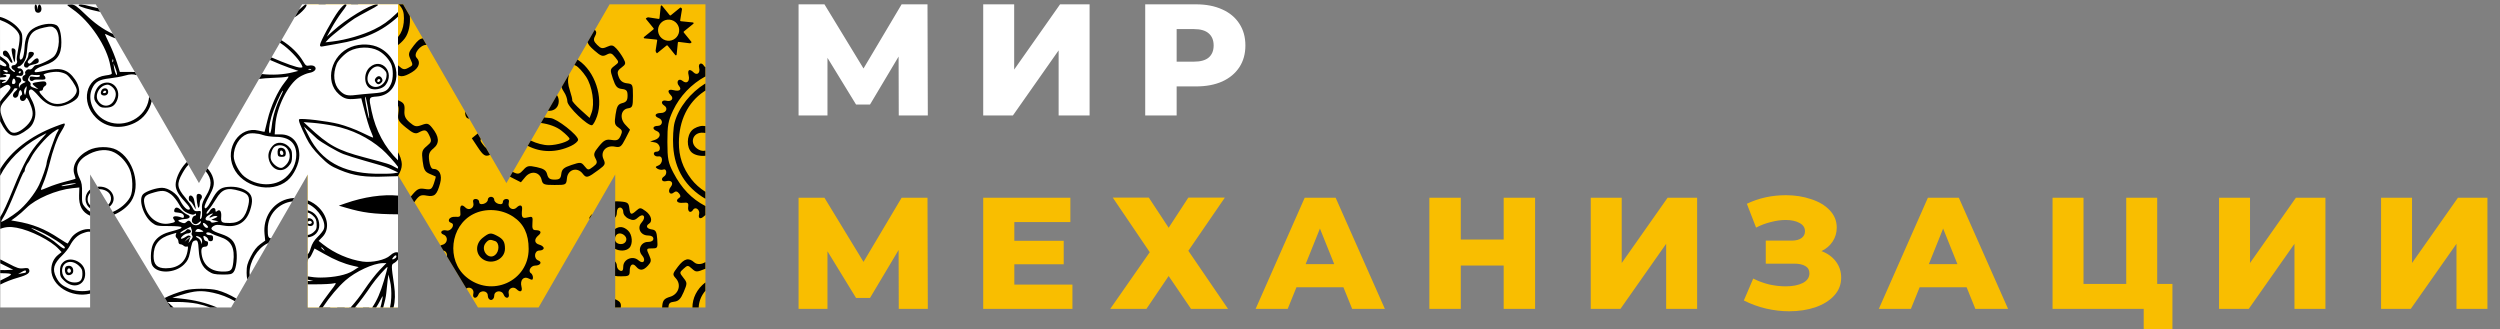 <svg width="1732" height="228" viewBox="0 0 1732 228" fill="none" xmlns="http://www.w3.org/2000/svg">
<rect x="0" y="0" width="1732" height="228" fill="#808080" stroke="none"/>
<g clip-path="url(#clip0_2512_2279)">
<path d="M622.66 80L622.55 39.19L602.75 72.41H593.07L573.27 40.07V80H553.25V3H571.18L598.24 47.44L624.64 3H642.57L642.79 80H622.66ZM681.168 3H702.618V48.21L734.408 3H754.868V80H733.418V34.9L701.738 80H681.168V3ZM828.602 3C835.569 3 841.619 4.173 846.752 6.52C851.886 8.793 855.846 12.093 858.632 16.42C861.419 20.673 862.812 25.697 862.812 31.49C862.812 37.283 861.419 42.307 858.632 46.56C855.846 50.813 851.886 54.113 846.752 56.46C841.619 58.733 835.569 59.87 828.602 59.87H815.182V80H793.402V3H828.602ZM827.282 42.71C831.756 42.71 835.129 41.757 837.402 39.85C839.676 37.87 840.812 35.083 840.812 31.49C840.812 27.897 839.676 25.11 837.402 23.13C835.129 21.15 831.756 20.16 827.282 20.16H815.182V42.71H827.282Z" fill="white"/>
<path d="M622.66 214L622.55 173.19L602.75 206.41H593.07L573.27 174.07V214H553.25V137H571.18L598.24 181.44L624.64 137H642.57L642.79 214H622.66ZM742.988 197.17V214H681.168V137H741.558V153.83H702.728V166.81H736.938V183.09H702.728V197.17H742.988ZM795.892 136.89L809.642 157.79L823.282 136.89H848.582L823.282 173.74L850.782 214H825.152L809.642 191.23L794.242 214H769.162L796.552 174.73L770.922 136.89H795.892ZM930.73 199.04H898.17L892.12 214H869.9L903.89 137H925.34L959.44 214H936.78L930.73 199.04ZM924.35 182.98L914.45 158.34L904.55 182.98H924.35ZM1063.52 137V214H1041.74V183.97H1012.04V214H990.264V137H1012.04V165.93H1041.74V137H1063.52ZM1102.07 137H1123.52V182.21L1155.31 137H1175.77V214H1154.32V168.9L1122.64 214H1102.07V137ZM1261.93 173.96C1266.19 175.573 1269.52 177.993 1271.94 181.22C1274.36 184.447 1275.57 188.15 1275.57 192.33C1275.57 197.097 1273.96 201.24 1270.73 204.76C1267.51 208.28 1263.14 210.993 1257.64 212.9C1252.14 214.733 1246.09 215.65 1239.49 215.65C1234.29 215.65 1228.97 215.027 1223.54 213.78C1218.19 212.533 1213.06 210.663 1208.14 208.17L1214.63 192.99C1218.08 194.75 1221.75 196.107 1225.63 197.06C1229.59 197.94 1233.41 198.38 1237.07 198.38C1241.91 198.38 1245.87 197.61 1248.95 196.07C1252.03 194.457 1253.57 192.22 1253.57 189.36C1253.57 187.087 1252.62 185.4 1250.71 184.3C1248.81 183.2 1246.24 182.65 1243.01 182.65H1223.32V166.7H1241.25C1244.19 166.7 1246.46 166.113 1248.07 164.94C1249.69 163.767 1250.49 162.19 1250.49 160.21C1250.49 157.717 1249.25 155.81 1246.75 154.49C1244.26 153.097 1241.03 152.4 1237.07 152.4C1233.85 152.4 1230.44 152.877 1226.84 153.83C1223.25 154.71 1219.84 155.993 1216.61 157.68L1210.23 141.18C1218.45 137.22 1227.47 135.24 1237.29 135.24C1243.6 135.24 1249.43 136.157 1254.78 137.99C1260.21 139.75 1264.5 142.317 1267.65 145.69C1270.88 149.063 1272.49 153.06 1272.49 157.68C1272.49 161.273 1271.54 164.5 1269.63 167.36C1267.8 170.147 1265.23 172.347 1261.93 173.96ZM1362.48 199.04H1329.92L1323.87 214H1301.65L1335.64 137H1357.09L1391.19 214H1368.53L1362.48 199.04ZM1356.1 182.98L1346.2 158.34L1336.3 182.98H1356.1ZM1505.06 196.73V229.73H1485.15V214H1422.01V137H1443.46V196.73H1473.05V137H1494.5V196.73H1505.06ZM1537.36 137H1558.81V182.21L1590.6 137H1611.06V214H1589.61V168.9L1557.93 214H1537.36V137ZM1649.6 137H1671.05V182.21L1702.84 137H1723.3V214H1701.85V168.9L1670.17 214H1649.6V137Z" fill="#F9BE00"/>
<g clip-path="url(#clip1_2512_2279)">
<path fill-rule="evenodd" clip-rule="evenodd" d="M488.739 3V213H426.229V120.868L373.127 212.998H331.132L275.429 120.868V213H213.196L213 3H279.332L350.829 126.836L422.326 3H488.739Z" fill="#F9BE00"/>
<path fill-rule="evenodd" clip-rule="evenodd" d="M292.872 26.61L295.465 31.102C291.308 30.868 286.072 37.446 288.623 39.996C291.631 43.002 290.354 47.011 285.439 50.007C279.336 53.726 276.293 53.743 273.704 50.07C270.926 46.129 263.753 47.556 261.903 52.419C260.363 56.47 254.686 57.136 248.57 53.981C245.792 52.549 244.952 51.057 245.265 48.112C245.818 42.901 240.419 39.188 234.122 40.447C230.301 41.211 229.129 40.667 226.431 36.878C222.458 31.304 222.407 28.414 226.233 25.735C230.281 22.902 228.846 15.251 223.839 12.97C220.526 11.461 219.51 8.069 220.825 3H225.689C225.345 3.601 225.153 4.435 225.02 5.582C224.653 8.768 225.242 9.659 227.986 10.049C230.861 10.457 231.586 11.734 232.49 17.98C233.432 24.492 233.179 25.721 230.464 27.798C227.857 29.793 227.635 30.683 229.08 33.381C230.955 36.883 233.662 37.496 236.174 34.986C237.32 33.84 239.53 34.584 243.917 37.591C249.064 41.121 249.996 42.524 249.685 46.269C249.364 50.144 249.857 50.798 253.412 51.206C256.604 51.573 257.809 50.881 258.88 48.069C260.858 42.867 271.753 41.418 276.361 45.743C278.984 48.206 280.142 48.451 282.692 47.087C282.755 47.054 282.818 47.02 282.878 46.988C284.44 46.154 285.283 45.704 285.541 45.03C285.843 44.24 285.342 43.144 284.255 40.763C284.22 40.684 284.183 40.604 284.146 40.523C282.712 37.374 283.071 36.123 286.753 31.441C289.386 28.094 290.898 26.783 292.872 26.61ZM213 100.539L213.006 107.181C213.341 107.532 213.76 107.897 214.27 108.311C215.951 109.679 217.885 111.02 218.566 111.289C219.247 111.559 220.188 114.209 220.657 117.179C221.396 121.862 221.031 122.798 217.909 124.22C213.434 126.257 213.269 130.591 217.41 137.287C220.513 142.306 223.637 143.422 227.585 140.924C229.001 140.029 231.077 140.618 233.93 142.725C237.569 145.414 238.039 146.555 237.245 150.786C236.381 155.385 236.689 155.867 241.852 158.023C248.906 160.969 253.393 160.316 255.254 156.074C256.195 153.932 258.533 152.387 261.745 151.784C266.066 150.974 267.245 151.441 270.185 155.128L273.604 159.413L275.338 158.571V153.533C274.228 153.386 273.316 152.508 271.782 150.68C268.997 147.36 267.885 147.068 260.86 147.81C256.559 148.264 253.029 149.388 253.017 150.307C252.962 154.358 250.391 156.01 245.734 154.988C241.393 154.035 241.103 153.594 241.927 149.205C242.723 144.964 242.155 143.921 236.622 139.478C231.198 135.12 229.97 134.708 226.766 136.168C226.499 136.29 226.249 136.405 226.012 136.514C224.211 137.342 223.276 137.772 222.595 137.519C221.86 137.246 221.42 136.176 220.507 133.952C220.397 133.683 220.28 133.397 220.154 133.094C218.834 129.91 218.706 128.18 219.762 127.829C224.795 126.151 225.959 123.596 225.171 115.955C224.464 109.103 223.888 108.052 220.13 106.744C216.152 105.358 215.987 104.98 217.492 100.667C218.928 96.548 219.582 96.156 223.778 96.892C227.879 97.612 229.068 96.974 233.366 91.742C237.376 86.861 237.988 85.24 236.717 82.867C234.358 78.458 234.808 76.889 238.98 74.989C242.35 73.454 243.178 73.694 246.056 77.039C248.922 80.37 250.191 80.742 256.583 80.132C262.926 79.526 264.055 78.897 265.457 75.185C266.804 71.618 267.674 71.078 270.851 71.834C272.935 72.33 275.098 72.991 275.658 73.302C276.218 73.613 276.357 76.033 275.963 78.679C275.341 82.88 276.011 84.111 281.252 88.393C286.157 92.4 287.787 93.013 290.16 91.743C294.479 89.434 295.579 89.793 297.572 94.163C299.195 97.724 298.997 98.458 295.655 101.235C292.33 103.998 292.021 105.116 292.801 111.533C293.522 117.462 294.362 119.026 297.565 120.397C299.703 121.311 301.624 122.15 301.833 122.261C302.04 122.372 301.49 124.531 300.608 127.06C299.173 131.174 298.507 131.576 294.257 130.887C290.086 130.21 288.916 130.855 284.621 136.195L284.612 136.207L286.988 140.137C287.227 139.767 287.494 139.381 287.79 138.981C290.488 135.334 291.715 134.794 295.642 135.531C301.064 136.546 302.722 135.025 304.904 127.03C306.506 121.165 304.475 116.99 300.02 116.99C298.867 116.99 297.763 114.681 297.35 111.407C296.765 106.775 297.284 105.296 300.392 102.731C304.648 99.219 304.316 94.623 299.368 88.517C296.837 85.396 295.988 85.171 292.159 86.614C288.408 88.025 287.275 87.78 283.822 84.812C280.777 82.193 279.917 80.225 280.212 76.542C280.523 72.649 279.872 71.365 276.874 69.943C269.596 66.496 266.817 66.211 264.368 68.657C263.053 69.971 261.977 71.934 261.977 73.018C261.977 74.225 259.701 75.206 256.102 75.549C251.15 76.021 249.986 75.578 248.687 72.727C246.762 68.508 242.019 68.356 235.536 72.307C230.584 75.325 229.658 78.026 232.044 82.484C233.026 84.317 232.439 86.114 229.898 89.066C227.11 92.306 225.538 92.957 222.134 92.276C217.297 91.309 215.624 92.816 213 100.539ZM223.84 213H228.527C228.746 212.895 228.963 212.775 229.18 212.64C232.697 210.443 233.488 210.26 233.641 213H238.873C238.425 212.464 238.143 211.694 238.143 210.841C238.143 209.233 236.747 207.17 235.04 206.255C232.576 204.938 231.368 205.111 229.175 207.094C225.348 210.556 222.223 208.432 225.621 204.68C227.724 202.356 227.882 201.172 226.494 198.128C225.5 195.949 223.553 194.411 221.788 194.411C220.105 194.411 218.777 193.427 218.777 192.178C218.777 190.95 220.094 189.945 221.705 189.945C226.196 189.945 228.557 184.408 225.503 181.036C222.543 177.767 225.153 175.29 228.569 178.125C231.664 180.692 238.143 177.629 238.143 173.599C238.143 171.916 239.128 170.59 240.377 170.59C241.627 170.59 242.612 171.916 242.612 173.599C242.612 177.629 249.09 180.692 252.186 178.125C255.482 175.39 258.257 177.715 255.427 180.842C252.144 184.467 253.949 189.945 258.427 189.945C260.59 189.945 261.977 190.817 261.977 192.178C261.977 193.427 260.65 194.411 258.967 194.411C257.201 194.411 255.254 195.949 254.261 198.128C252.872 201.172 253.03 202.356 255.134 204.68C258.532 208.432 255.406 210.556 251.579 207.094C249.387 205.111 248.179 204.938 245.715 206.255C244.007 207.17 242.612 209.233 242.612 210.841C242.612 211.694 242.33 212.464 241.882 213H247.102C247.759 209.257 248.054 209.11 249.869 211.301C250.487 212.047 251.077 212.614 251.664 213H255.55C256.558 212.428 257.675 211.452 258.983 210.059C262.253 206.582 262.314 206.185 259.987 203.615C256.486 199.749 256.868 198.878 262.062 198.878C266.5 198.878 266.606 198.715 266.159 192.55C265.771 187.181 265.205 186.215 262.429 186.178C257.976 186.117 256.985 184.789 259.707 182.53C262.909 179.876 262.542 177.593 258.268 173.582C254.788 170.314 254.392 170.253 251.821 172.579C248.086 175.957 247.355 175.72 246.806 170.962C246.404 167.458 245.576 166.803 241.069 166.424C238.172 166.181 235.323 166.459 234.737 167.045C234.152 167.63 233.674 169.671 233.674 171.583C233.674 175.701 232.63 175.919 228.934 172.579C226.363 170.253 225.967 170.314 222.487 173.582C218.213 177.593 217.846 179.876 221.048 182.53C223.769 184.789 222.779 186.117 218.326 186.178C215.549 186.215 214.983 187.181 214.596 192.55C214.149 198.715 214.255 198.878 218.692 198.878C223.907 198.878 224.27 199.746 220.702 203.687C218.821 205.764 218.555 207.127 219.685 208.916C220.949 210.92 222.365 212.293 223.84 213ZM275.338 120.868L275.821 121.666C277.402 119.095 278.363 116.432 278.363 114.142C278.363 108.061 273.4 100.126 267.809 97.265C261.125 93.844 254.917 93.978 248.854 97.673C242.819 101.35 239.026 109.7 240.175 116.78C241.231 123.278 247.573 129.971 254.695 132.104C259.308 133.485 261.119 133.301 265.909 130.954C269.566 129.163 273.004 125.919 275.338 122.419V120.868ZM305.142 170.162L307.231 173.617C309.044 173.945 309.911 175.852 309.646 177.61L323.087 199.842C325.486 198.259 328.726 200.395 327.929 203.441C327.046 206.818 330.182 207.394 331.452 204.089C332.758 200.687 337.949 201.281 337.949 204.833C337.949 206.488 338.943 207.811 340.184 207.811C341.425 207.811 342.419 206.488 342.419 204.833C342.419 201.281 347.61 200.687 348.916 204.089C350.186 207.394 353.323 206.818 352.439 203.441C351.575 200.141 355.451 197.909 357.862 200.318C360.454 202.909 362.177 202.033 361.274 198.583C360.079 194.008 362.785 191.068 366.409 193.006C368.587 194.172 369.232 194.014 369.232 192.318C369.232 191.109 368.592 189.724 367.808 189.241C365.568 187.856 367.766 183.989 370.793 183.989C374.341 183.989 375.82 181.571 372.947 180.47C369.521 179.155 370.13 173.567 373.701 173.567C375.34 173.567 376.681 172.835 376.681 171.938C376.681 171.044 375.34 169.96 373.701 169.532C370.157 168.607 369.84 165.73 372.992 163.115C375.55 160.994 374.719 159.47 370.988 159.442C369.082 159.427 368.578 158.266 368.87 154.553C369.225 150.035 368.982 149.751 365.519 150.621C361.714 151.575 361.118 150.682 361.706 144.907C362.002 141.998 360.203 141.499 357.862 143.839C355.451 146.248 351.575 144.016 352.439 140.715C352.955 138.744 352.433 137.834 350.786 137.834C349.46 137.834 348.377 138.777 348.377 139.928C348.377 141.289 347.335 141.75 345.398 141.244C343.759 140.815 342.419 139.538 342.419 138.404C342.419 137.273 341.413 136.345 340.184 136.345C338.955 136.345 337.949 137.273 337.949 138.404C337.949 139.538 336.609 140.815 334.97 141.244C333.034 141.75 331.991 141.289 331.991 139.928C331.991 138.777 330.908 137.834 329.582 137.834C327.935 137.834 327.413 138.744 327.929 140.715C328.793 144.016 324.917 146.248 322.507 143.839C319.84 141.174 318.456 142.156 318.9 146.395C319.281 150.028 318.867 150.458 315.232 150.21C311.237 149.936 309.236 153.331 312.71 154.489C315.568 155.44 312.409 160.458 309.442 159.682C306.002 158.784 304.12 161.344 307.318 162.571C310.643 163.846 310.198 168.61 306.667 169.532C306.11 169.678 305.588 169.898 305.142 170.162ZM426.137 213H430.078C430.495 210.276 429.659 209.057 427.385 207.841C426.937 207.602 426.529 207.426 426.137 207.326V213ZM458.713 213H463.096C463.215 210.109 464.039 209.384 467.044 209.026C470.098 208.664 471.614 207.124 473.653 202.309C476.212 196.262 476.206 195.944 473.456 192.451C470.657 188.894 470.659 188.8 473.551 186.184C476.362 183.641 476.612 183.641 479.404 186.166C482.132 188.633 482.587 188.684 488.648 186.202V181.589C486.281 183.149 482.929 183.54 480.941 181.742C477.094 178.262 473.986 179.094 469.659 184.766C465.841 189.767 465.775 190.141 468.233 192.856C472.252 197.294 470.144 203.891 464.144 205.657C460.394 206.762 459.251 207.994 458.868 211.342C458.802 211.918 458.75 212.47 458.713 213ZM479.716 213C479.725 206.602 482.714 200.255 488.648 195.686V201.487C485.713 204.949 484.183 209.006 484.054 213H479.716ZM488.648 149.033V142.723C479.071 137.683 472.201 130.511 466.513 119.649C462.911 112.769 462.389 110.093 462.364 98.379C462.34 86.959 462.918 83.736 466.28 76.57C470.905 66.71 479.026 58.179 488.648 52.97V46.564C488.278 46.321 487.94 45.977 487.66 45.524C486.009 42.855 483.568 43.958 484.366 47.011C485.29 50.54 482.884 52.513 480.529 50.159C477.743 47.375 476.115 48.305 477.076 52.133C478.13 56.333 475.796 58.462 472.83 56.003C470.174 53.798 468.108 56.753 470.387 59.499C472.582 62.142 470.812 63.518 466.584 62.457C462.868 61.525 461.986 63.19 464.738 65.941C467.093 68.295 465.12 70.699 461.59 69.776C458.534 68.978 457.43 71.419 460.101 73.068C463.06 74.895 461.609 78.28 457.867 78.28C453.77 78.28 452.852 80.444 456.377 81.796C459.683 83.063 459.112 87.212 455.632 87.212C452.142 87.212 451.66 89.491 454.888 90.729C458.236 92.013 457.579 95.647 453.77 96.905L450.418 98.013L453.77 98.672C457.643 99.433 458.518 105.079 454.764 105.079C453.466 105.079 452.698 105.917 453.055 106.94C453.414 107.965 454.81 108.605 456.16 108.364C459.504 107.767 459.403 113.39 456.046 114.678C453.958 115.479 453.864 115.897 455.539 116.932C456.671 117.632 458.495 117.858 459.593 117.437C461.905 116.551 462.359 120.806 460.101 122.201C457.43 123.851 458.534 126.291 461.59 125.493C465.269 124.53 466.915 126.823 464.57 129.646C462.266 132.421 464.099 135.611 466.739 133.421C468.113 132.282 469.135 132.433 470.404 133.962C471.604 135.407 471.667 136.387 470.602 137.045C467.594 138.903 469.076 140.921 473.135 140.497C476.627 140.132 477.164 140.562 476.766 143.417C476.3 146.771 478.515 148.024 480.171 145.344C481.713 142.852 485.135 145.321 484.342 148.353C483.511 151.528 485.391 152.162 487.977 149.577C488.198 149.357 488.422 149.176 488.648 149.033ZM488.648 137.674V132.858C484.85 130.421 481.505 127.469 478.963 124.138C472.97 116.286 470.286 108.396 470.332 98.769C470.405 83.535 476.511 71.032 487.564 63.487C487.928 63.239 488.289 62.998 488.648 62.764V57.826C478.444 64.145 470.215 74.361 467.365 84.892C466.465 88.214 466.03 95.669 466.398 101.456C467.41 117.381 475.009 129.712 488.648 137.674ZM486.915 87.212C487.51 87.212 488.089 87.265 488.648 87.364V92.114C488.267 92.058 487.848 92.01 487.385 91.965C479.565 91.207 477.124 99.946 484.111 103.684C485.726 104.547 487.3 104.715 488.648 104.332V107.921C485.175 108.276 481.333 107.512 479.212 105.593C475.526 102.259 475.662 93.993 479.467 90.19C481.121 88.536 484.432 87.212 486.915 87.212ZM322.1 77.235C322.427 80.956 322.993 81.854 325.004 82.264L322.1 77.235ZM330.196 93.116C330.451 92.909 330.685 92.695 330.898 92.473L333.145 96.365C332.501 97.331 333.087 98.178 334.795 100.417C335.55 101.408 336.147 102.101 336.707 102.534L339.461 107.305C336.178 108.761 334.75 107.66 330.951 101.924L326.89 95.79L330.196 93.116ZM412.047 20.645L407.105 29.205C407.5 30.867 408.84 32.403 411.686 34.901C416.277 38.93 417.493 39.357 420.223 37.897C422.917 36.455 423.836 36.726 426.213 39.66C428.981 43.076 428.974 43.161 425.744 45.596C422.602 47.964 422.556 48.338 424.64 54.612C426.402 59.92 427.565 61.247 430.795 61.628C434.06 62.015 434.777 62.856 434.777 66.306C434.777 69.523 433.922 70.726 431.144 71.423C428.156 72.173 427.323 73.579 426.46 79.326C425.547 85.415 425.812 86.581 428.518 88.377C431.154 90.127 431.373 90.982 429.971 94.057C428.611 97.039 427.512 97.55 423.728 96.954C419.873 96.35 418.464 97.052 414.951 101.335C411.352 105.719 411.013 106.894 412.522 109.711C414.028 112.525 413.792 113.353 410.853 115.57C407.576 118.04 407.324 118.021 404.98 115.126C402.662 112.264 402.17 112.22 395.936 114.288C390.581 116.064 389.255 117.223 388.872 120.455C388.484 123.718 387.643 124.435 384.191 124.435C380.971 124.435 379.769 123.58 379.07 120.799C378.362 117.983 376.731 116.855 371.832 115.796C366.21 114.58 365.177 114.799 362.529 117.769C360.071 120.524 358.96 120.839 356.176 119.557C355.822 119.394 355.505 119.233 355.223 119.066L353.295 122.407C353.659 122.599 354.049 122.8 354.467 123.013L360.883 126.284L363.941 122.618C367.816 117.973 373.904 118.984 375.205 124.488C375.994 127.832 376.788 128.156 384.196 128.156C392.218 128.156 392.328 128.097 392.776 123.476C393.371 117.365 399.906 115.449 403.663 120.282C406.24 123.599 406.936 123.428 414.99 117.477C419.292 114.298 419.611 113.56 418.105 110.257C415.742 105.074 419.94 100.401 425.893 101.591C429.635 102.34 430.421 101.761 433.285 96.152L436.489 89.875L433.216 86.392C429.089 82.003 430.157 75.742 435.152 75.032C438.161 74.605 438.501 73.725 438.501 66.368C438.501 58.504 438.336 58.16 434.327 57.702C431.427 57.368 429.699 56.027 428.662 53.3C427.399 49.98 427.688 48.989 430.548 46.833C433.625 44.512 433.743 43.947 431.878 40.464C430.752 38.361 428.589 35.309 427.071 33.679C424.729 31.168 423.736 30.978 420.542 32.432C417.341 33.892 416.316 33.689 413.709 31.085C411.242 28.619 410.957 27.434 412.252 25.018C413.264 23.126 413.468 21.992 412.047 20.645ZM390.682 63.628C389.882 62.486 389.379 61.532 389.153 60.298L394.124 51.689C393.186 55.741 393.381 58.336 394.784 62.576C395.882 65.89 396.634 69.044 396.457 69.586C396.28 70.126 398.911 73.076 402.304 76.14L408.474 81.711L409.833 78.133C412.198 71.9 410.324 59.642 406.007 53.122C403.829 49.831 400.725 46.432 399.109 45.569C398.672 45.335 398.296 45.154 397.963 45.041L400.114 41.315C400.355 41.476 400.604 41.645 400.862 41.82C412.167 49.499 418.111 67.39 413.678 80.398C412.583 83.611 411.008 86.462 410.18 86.733C407.454 87.622 393.067 73.811 393.067 70.306C393.067 68.505 391.993 65.499 390.682 63.628ZM385.876 65.976L379.655 76.75C379.9 76.777 380.15 76.79 380.405 76.79C384.397 76.79 387.108 74.081 387.108 70.091C387.108 68.479 386.666 67.076 385.876 65.976ZM395.674 101.063C385.43 105.887 374.887 105.808 365.629 101.045L367.723 97.417C371.819 99.35 376.45 100.612 380.135 100.612C385.921 100.612 394.556 97.925 394.556 96.125C394.556 95.455 392.044 92.932 388.97 90.515C385.459 87.754 380.168 85.891 374.774 85.204L376.976 81.39C378.661 81.592 380.26 81.746 381.356 81.802C385.702 82.022 400.515 93.626 400.515 96.81C400.515 97.895 398.337 99.81 395.674 101.063ZM426.137 181.07V191.154C427.028 191.381 428.352 191.434 430.308 191.434C435.632 191.434 436.267 191.047 436.267 187.799C436.267 183.251 438.336 181.844 440.749 184.75C443.253 187.765 445.718 187.534 448.935 183.983C451.186 181.497 451.348 180.368 449.911 177.214C447.597 172.141 447.622 172.078 451.993 172.078C455.555 172.078 455.774 171.664 455.345 165.751C454.965 160.49 454.321 159.343 451.535 158.947C448.029 158.449 447.132 156.527 449.674 154.957C452.325 153.319 451.165 149.069 447.295 146.252C443.83 143.73 443.305 143.699 440.894 145.88C437.278 149.151 436.538 148.892 435.992 144.162C435.584 140.606 434.786 140.006 429.935 139.606C428.18 139.46 426.97 139.403 426.137 139.528V150.796C426.875 149.968 427.329 148.82 427.329 147.412C427.329 145.185 428.19 143.79 429.563 143.79C430.813 143.79 431.798 145.117 431.798 146.799C431.798 148.563 433.337 150.509 435.516 151.502C438.562 152.89 439.747 152.732 442.072 150.629C445.826 147.233 447.95 150.357 444.487 154.182C441.135 157.883 443.773 163.145 448.981 163.145C451.251 163.145 452.653 163.997 452.653 165.379C452.653 166.775 451.241 167.612 448.881 167.612C443.999 167.612 441.528 173.147 444.771 176.824C447.892 180.362 445.717 183.425 442.286 180.322C438.449 176.852 431.798 179.597 431.798 184.651C431.798 187.338 431.181 188.125 429.563 187.506C428.335 187.034 427.329 185.404 427.329 183.882C427.329 183.002 426.862 181.965 426.137 181.07ZM410.459 148.069L408.358 151.715C408.071 150.739 408.704 149.863 410.459 148.069ZM435.969 171.781C433.715 174.033 429.263 174.088 426.137 172.379V166.396C426.502 168.022 427.997 169.1 430.237 169.1C433.569 169.1 435.161 165.614 432.873 163.327C430.548 161.003 427.394 161.242 426.405 163.818C426.285 164.132 426.196 164.438 426.137 164.736V158.651C429.118 156.584 432.012 156.922 435.032 159.654C438.126 162.451 438.64 169.111 435.969 171.781ZM240.437 11.28C240.965 8.339 241.996 5.513 243.397 3H248.245C247.56 3.943 246.945 4.995 246.392 6.158C239.242 21.22 255.017 36.978 270.091 29.828C276.607 26.738 279.853 21.041 279.853 12.694C279.853 8.322 279.152 6.185 276.269 3H279.241L283.931 11.123C284.409 16.694 283.224 22.86 280.498 26.519C273.763 35.561 261.043 38.263 251.368 32.711C244.56 28.804 239.184 18.263 240.437 11.28ZM257.198 7.186C253.306 10.244 252.689 14.984 255.701 18.704C259.05 22.835 266.141 23.192 268.937 19.371C274.895 11.225 265.057 1.011 257.198 7.186ZM266.153 13.697C266.726 17.713 262.256 19.64 259.275 16.661C256.239 13.628 258.173 9.467 262.344 10.059C264.434 10.355 265.871 11.73 266.153 13.697ZM266.528 100.657C270.19 102.615 273.895 109.744 273.895 114.831C273.895 120.133 265.122 128.901 259.817 128.901C249.816 128.901 242.858 120.358 244.732 110.38C246.449 101.224 257.976 96.082 266.528 100.657ZM355.504 150.1C362.827 154.945 366.253 162.068 366.253 172.455C366.253 194.909 340.348 206.495 322.918 191.836C309.152 180.258 311.851 156.478 327.854 148.349C336.35 144.032 347.387 144.732 355.504 150.1ZM334.427 164.743C329.67 168.481 329.213 174.917 333.431 178.733C339.524 184.244 349.891 180.13 349.844 172.22C349.816 167.522 348.634 165.606 344.379 163.369C339.953 161.04 338.961 161.177 334.427 164.743ZM343.041 167.027C346.083 168.194 346.082 174.124 343.038 176.649C338.395 180.501 332.575 173.034 336.52 168.285C338.504 165.895 339.559 165.691 343.041 167.027ZM234.65 186.713C229.694 192.184 233.126 200.367 240.377 200.367C248.091 200.367 251.465 190.651 245.259 186.308C240.902 183.256 237.668 183.379 234.65 186.713ZM243.833 192.565C244.219 195.278 243.593 195.901 240.482 195.901C237.763 195.901 236.653 195.11 236.653 193.171C236.653 187.4 243.019 186.863 243.833 192.565ZM471.25 5.287C471.613 4.992 472.549 5.835 472.5 6.3L471.219 14.124C471.189 14.412 471.398 14.67 471.686 14.7L480.065 15.556C480.53 15.603 480.705 16.19 480.341 16.484L473.795 21.782C473.57 21.965 473.535 22.296 473.718 22.52L479.038 29.05C479.332 29.413 478.365 30.049 477.9 30L470.2 29.019C469.912 28.989 469.654 29.198 469.625 29.487L468.768 37.866C468.721 38.331 468.134 38.505 467.84 38.142L462.542 31.595C462.359 31.37 462.029 31.335 461.804 31.518L455.273 36.837C454.912 37.133 454.151 35.565 454.2 35.1L455.305 28.001C455.335 27.712 455.126 27.454 454.837 27.425L446.459 26.568C445.994 26.521 445.819 25.934 446.182 25.64L452.729 20.342C452.954 20.159 452.989 19.829 452.806 19.604L447.487 13.074C447.191 12.711 448.635 11.951 449.1 12L456.323 13.105C456.612 13.135 456.87 12.926 456.899 12.637L457.756 4.259C457.803 3.794 458.39 3.619 458.684 3.982L463.982 10.529C464.165 10.755 464.495 10.789 464.72 10.606L471.25 5.287ZM469.666 24.407C467.738 27.967 463.29 29.291 459.73 27.364C456.169 25.437 454.845 20.988 456.772 17.428C458.699 13.868 463.148 12.544 466.708 14.471C470.269 16.398 471.593 20.846 469.666 24.407Z" fill="black"/>
<path fill-rule="evenodd" clip-rule="evenodd" d="M275.739 3V213H213.229V120.868L160.127 212.998H118.132L62.429 120.868V213H0.196L0 3H66.332L137.829 126.836L209.326 3H275.739Z" fill="white"/>
<path fill-rule="evenodd" clip-rule="evenodd" d="M26.102 8.82C24.768 8.63 24.248 7.872 24.051 5.831C23.903 4.295 24.179 3.098 24.683 3.098C25.174 3.098 25.629 3.949 25.692 4.99L25.806 6.883L26.172 4.99C26.613 2.694 27.807 2.525 28.485 4.661C29.261 7.104 28.113 9.107 26.102 8.82ZM50.236 6.344C48.246 4.977 46.619 3.687 46.619 3.478C46.619 3.268 47.849 3.102 49.354 3.107C51.623 3.115 53.24 4.233 58.823 9.654C65.227 15.871 71.237 20.263 78.149 23.469L79.951 26.588C78.145 25.909 76.579 25.241 75.397 24.63C73.919 23.866 72.71 23.413 72.71 23.621C72.71 23.83 74.166 27.009 75.945 30.685C77.723 34.361 80.042 40.179 81.096 43.613L83.014 49.857L89.494 49.819C91.134 49.809 92.386 49.82 93.403 49.888L94.682 52.103C92.445 51.223 90.064 51.337 86.598 52.346C84.284 53.02 79.501 53.896 75.969 54.293C68.627 55.119 65.939 56.67 63.818 61.302C60.376 68.824 64.332 78.787 72.532 83.247C83.818 89.386 98.931 83.28 102.544 71.12C102.955 69.739 103.208 68.375 103.307 67.044L105.071 70.099C103.756 76.207 99.728 82.017 93.412 85.106C83.701 89.854 73.463 88.494 66.496 81.531C55.638 70.681 59.435 53.978 73.148 52.265C76.913 51.795 77.734 51.419 77.41 50.311C77.189 49.557 76.754 47.425 76.442 45.575C74.23 32.425 62.391 14.703 50.236 6.344ZM129.415 112.263C129.159 112.513 128.897 112.784 128.627 113.076C125.081 116.914 122.353 122.306 121.774 126.621C121.24 130.595 122.932 134.131 127.951 139.535C131.728 143.604 132.466 145.249 130.511 145.249C128.963 145.249 126.232 142.085 124.428 138.196C122.514 134.073 116.546 130.109 112.254 130.109C108.294 130.109 101.363 132.408 99.238 134.429C95.603 137.883 99.211 149.645 105.334 154.298C108.187 156.467 108.884 156.605 117.042 156.605C122.258 156.605 125.72 156.94 125.726 157.446C125.736 158.315 125.203 158.522 117.165 160.757C111.506 162.33 107.651 165.322 105.856 169.533C104.286 173.219 104.046 181.159 105.427 183.738C108.689 189.831 121.182 189.531 127.509 183.208C129.914 180.804 130.801 179.04 131.584 175.1C133.021 167.87 133.224 167.331 134.746 166.749C136.841 165.944 137.32 167.033 137.685 173.427C138.103 180.744 140.133 185.102 144.457 187.962C147.256 189.812 148.738 190.157 154.075 190.199C159.572 190.243 160.576 190.014 161.872 188.42C163.804 186.042 164.681 177.522 163.541 172.21C162.393 166.857 159.738 164.283 153.085 162.07C146.399 159.847 145.062 158.477 147.817 156.674C149.481 155.583 150.65 155.516 154.898 156.264C164.145 157.892 170.372 154.35 173.209 145.851C175.367 139.385 175.013 135.692 171.989 133.149C168.663 130.353 163.484 129 157.882 129.464C152.562 129.905 150.342 131.762 146.431 139.044C143.81 143.922 141.727 145.739 141.727 143.143C141.727 142.37 143.008 139.405 144.573 136.554C148.153 130.034 148.735 127.521 147.621 123.386C147.004 121.098 145.68 118.807 143.728 116.618L142.549 118.661C146.967 124.082 146.924 128.896 142.863 135.471C140.895 138.657 139.828 141.386 139.895 143.058C140.147 149.355 140.036 150.64 139.159 151.493C138.482 152.153 138.39 151.527 138.818 149.196C139.395 146.064 139.355 146 137.02 146.253C135.067 146.464 134.397 146.036 133.34 143.9C132.63 142.464 130.451 139.398 128.498 137.087C122.571 130.07 122.239 127.398 126.37 120.015C127.865 117.345 129.212 115.412 130.518 114.174L129.415 112.263ZM179.477 54.7C182.081 54.341 185.157 54.084 188.138 53.997C193.064 53.854 197.932 53.471 198.955 53.147C200.496 52.658 200.2 53.33 197.23 57.056C192.341 63.192 187.606 73.56 185.348 83.076C184.315 87.432 183.403 91.108 183.321 91.244C183.24 91.38 181.396 91.045 179.224 90.498C166.004 87.171 155.552 102.372 161.698 115.989C167.813 129.533 187.852 134.403 199.111 125.079C203.564 121.391 207.377 113.352 207.377 107.651C207.377 98.768 202.337 93.108 194.422 93.102L190.303 93.099L190.752 86.58C191.59 74.381 199.612 58.306 207.289 53.441C209.408 52.098 212.581 50.768 214.34 50.487C218.029 49.898 219.832 47.599 217.879 45.98C217.185 45.404 215.597 45.152 214.303 45.41C212.296 45.811 211.726 45.449 210.173 42.782C206.86 37.092 201.519 31.901 194.976 27.855L193.945 29.641C194.272 29.838 194.577 30.031 194.854 30.216C199.999 33.648 206.671 40.507 208.721 44.471C209.891 46.731 209.86 46.836 208.031 46.826C205.691 46.812 197.74 43.975 188.089 39.784L187.069 41.549C192.077 43.752 197.333 45.898 200.11 46.847L206.731 49.111L202.636 50.15C196.502 51.706 188.21 52.137 181.443 51.295L179.477 54.7ZM204.147 11.97C208.939 9.051 214.267 3.098 211.736 3.098C211.356 3.098 209.312 4.758 207.192 6.787C207.154 6.824 207.115 6.861 207.076 6.898L204.147 11.97ZM275.739 8.326C275.241 8.787 274.714 9.281 274.157 9.808C268.753 14.921 265.217 17.428 259.314 20.338C251.461 24.209 239.723 27.631 230.523 28.73L225.473 29.334L227.578 27.054C229.822 24.621 241.477 15.425 245.673 12.775C247.062 11.898 251.607 9.369 255.773 7.155C262.183 3.749 262.954 3.127 260.788 3.114C256.397 3.086 239.543 13.394 230.577 21.59L226.423 25.388L229.657 19.5C231.436 16.261 234.536 11.431 236.547 8.766C240.58 3.419 240.722 3.098 239.041 3.098C238.402 3.098 236.373 5.092 234.531 7.53C230.581 12.759 221.686 29.116 221.686 31.152C221.686 32.187 222.197 32.455 223.579 32.145C224.621 31.912 228.971 31.138 233.247 30.424C252.501 27.208 264.58 21.846 275.739 11.532V8.326ZM275.739 111.083C266.485 102.026 260.303 90.495 257.41 76.853C255.391 67.334 255.41 67.283 261.047 66.875C278.14 65.639 279.539 41.825 263.027 33.204C257.45 30.293 249.658 30.036 243.217 32.549C229.367 37.953 224.634 56.368 234.802 65.29C238.311 68.37 240.663 69.038 246.14 68.512L250.304 68.111L251.193 71.564C254.142 83.015 255.645 88.048 257.101 91.337C258.002 93.374 258.62 95.16 258.474 95.307C258.328 95.453 254.77 93.87 250.568 91.789C246.367 89.708 239.191 87.05 234.622 85.882C226.828 83.888 208.742 81.741 207.293 82.637C206.506 83.123 208.031 87.123 212.245 95.622C214.48 100.129 217.18 103.745 221.701 108.284C227.104 113.708 229.087 115.079 235.277 117.669C245.272 121.851 252.759 122.906 267.981 122.282C271.339 122.144 273.85 122.064 275.739 122.053V119.579L272.606 120.083C270.755 120.38 264.884 120.495 259.561 120.338C237.355 119.684 222.656 111.407 214.175 94.781L210.529 87.632L214.579 91.416C216.806 93.498 219.127 95.648 219.736 96.194C222.325 98.509 233.762 105.149 237.862 106.716C240.307 107.651 246.851 109.706 252.407 111.284C263.614 114.468 266.422 115.263 269.096 116.379C270.026 116.768 270.941 117.195 272.186 117.776L275.739 119.432V116.823C275.212 116.65 274.416 116.269 273.529 115.746C270.193 113.779 269.169 113.453 252.407 109.03C233.874 104.141 227.735 100.766 213.77 87.795L210.323 84.594L217.057 85.116C220.76 85.403 227.198 86.341 231.365 87.201C243.917 89.788 255.119 95.241 264.611 103.382C267.827 106.141 273.767 112.755 275.739 115.595V111.083ZM275.739 135.512C265.046 134.537 252.165 136.388 239.36 140.859L234.731 142.475L239.782 143.955C251.22 147.309 258.603 148.375 275.739 148.475V135.512ZM275.739 174.953C274.439 174.347 272.294 175.076 270.289 176.997C267.093 180.056 257.674 182.147 251.27 181.22C241.778 179.843 231.71 175.49 223.946 169.407L220.735 166.89L223.381 164.163C228.399 158.988 227.432 150.504 221.08 143.968C218.874 141.698 216.169 139.95 213.229 138.795V141.197C213.459 141.302 213.689 141.411 213.918 141.525C220.881 144.993 226.228 153.909 224.3 158.836C223.875 159.922 221.96 162.323 220.045 164.171C217.616 166.515 216.173 168.868 215.277 171.951C214.621 174.208 213.946 175.575 213.229 176.063V181.829C213.255 181.613 213.269 181.415 213.269 181.241C213.269 179.95 213.62 178.895 214.05 178.895C214.48 178.895 215.498 177.38 216.316 175.53C217.133 173.679 217.853 172.166 217.916 172.166C217.98 172.166 221.032 173.876 224.698 175.965C231.885 180.063 238.24 182.677 244.55 184.133L248.527 185.05L244.575 187.593C240.107 190.469 231.662 192.239 222.107 192.303C219.347 192.322 215.79 191.96 213.229 191.496V193.745C213.682 193.833 214.128 193.932 214.532 194.035L217.057 194.676L214.532 194.717C214.128 194.724 213.682 194.702 213.229 194.659V196.979H218.53C224.2 196.979 229.914 196.679 231.227 196.314C233.454 195.693 233.252 196.117 228.216 202.622C225.757 205.799 222.743 210.054 220.843 213H223.551C223.655 212.84 223.754 212.686 223.851 212.54C228.365 205.715 234.422 198.565 239.36 194.234C246.382 188.075 258.593 182.417 265.108 182.304L267.708 182.259L263.003 187.106C260.415 189.771 255.65 195.921 252.415 200.774C249.517 205.119 246.331 209.21 242.909 213H245.923C249.55 208.739 253.258 203.724 257.474 197.457C260.118 193.527 268.021 184.545 268.454 184.979C268.594 185.118 267.483 189.389 265.986 194.47C263.6 202.572 261.133 208.302 257.867 213H260.59C261.66 211.362 262.643 209.704 263.198 208.563C264.149 206.607 265.031 205.109 265.156 205.235C265.282 205.36 264.822 207.873 264.133 210.82C263.976 211.494 263.777 212.226 263.543 213H265.502C266.582 209.229 267.394 205.583 267.602 203.146C267.852 200.217 268.289 196.116 268.574 194.035L269.092 190.25L270.25 194.876C270.959 197.703 271.273 202.146 271.058 206.3C270.926 208.84 270.665 211.011 270.201 213H272.636C273.802 208.452 273.877 203.472 273.029 197.601C271.003 183.582 271.001 183.342 272.948 182.301C274.03 181.722 275.023 180.758 275.739 179.72V174.953ZM171.292 193.627L172.981 190.698C172.907 190.068 172.869 189.455 172.869 188.87C172.869 181.335 178.372 172.137 184.843 168.853C185.164 168.69 185.494 168.54 185.832 168.401L187.723 165.12C185.708 164.926 185.494 163.433 185.494 158.612C185.494 148.317 193.255 140.694 202.471 139.532L203.825 137.183C202.131 137.248 200.446 137.504 198.81 137.964C188.647 140.82 182.139 150.908 183.265 162.061L183.733 166.698L180.253 169.221C177.853 170.962 175.852 173.566 173.806 177.611C171.302 182.561 170.842 184.333 170.857 188.966C170.863 190.586 171.012 192.143 171.292 193.627ZM213.229 164.412C217.792 164.104 221.293 160.708 221.188 155.87C221.093 151.488 218.839 147.904 215.228 146.396C214.436 146.066 213.8 145.818 213.229 145.651V147.26C214.412 147.587 215.552 148.248 216.664 149.244C218.725 151.094 219.272 152.295 219.385 155.229C219.502 158.294 219.14 159.232 217.192 160.907C215.93 161.991 214.592 162.616 213.229 162.781V164.412ZM213.229 156.128C213.745 156.428 214.36 156.605 215.032 156.605C217.322 156.605 218.187 154.267 216.602 152.358C215.738 151.317 214.318 150.974 213.229 151.297V156.128ZM0.039 44.749C2.967 46.276 4.824 46.458 4.338 44.944C4.158 44.382 2.242 42.779 0.036 41.337L0.034 38.815C4.866 41.962 6.885 44.315 6.386 46.206C6.13 47.176 9.652 50.416 10.28 49.787C10.585 49.483 10.175 48.865 9.368 48.414C7.412 47.32 7.497 45.154 9.496 45.154C11.153 45.154 12.467 43.046 11.641 41.712C11.38 41.289 11.819 37.807 12.617 33.974C13.47 29.868 13.817 26.014 13.461 24.596C12.673 21.459 8.541 17.637 3.273 15.175C2.155 14.653 0.995 14.175 0.01 13.82L0.008 11.703C4.227 12.738 9.534 15.807 12.617 19.406C15.059 22.259 15.476 23.37 15.467 27.011C15.462 29.356 14.94 33.219 14.307 35.596C13.029 40.389 13.619 42.766 15.518 40.48C16.154 39.713 16.801 36.585 16.962 33.5C17.326 26.5 18.974 22.543 22.544 20.099C27.383 16.785 35.429 15.463 39.032 17.39C41.196 18.548 42.464 22.922 42.513 29.407C42.58 38.022 39.392 42.379 30.977 45.178C25.871 46.876 23.084 48.832 24.193 49.939C24.489 50.235 27.729 49.793 31.392 48.957C42.084 46.516 47.072 48.012 52.014 55.139C55.012 59.462 55.754 64.542 53.817 67.495C51.909 70.406 44.584 73.734 40.062 73.745C35.155 73.756 30.701 71.295 26.453 66.222C24.496 63.887 22.351 61.977 21.685 61.977C19.463 61.977 19.448 64.554 21.646 68.591C24.444 73.728 25.21 78.574 23.881 82.709C22.576 86.769 21.085 88.521 16.364 91.544C9.162 96.156 5.35 94.467 0.337 84.44C0.247 84.262 0.16 84.086 0.076 83.913L0.063 70.36C0.966 69.033 2.151 67.577 3.638 65.886C7.091 61.96 7.768 60.727 6.99 59.788C5.648 58.173 4.787 58.252 0.055 61.437L0.049 55.151C0.494 55.237 1.07 55.29 1.751 55.301C4.656 55.35 4.767 55.43 2.941 56.16C0.606 57.093 0.877 57.91 3.31 57.274C4.776 56.892 7.061 53.505 7.061 51.716C7.061 51.345 5.641 51.094 3.904 51.157C1.951 51.227 1.469 51.41 2.642 51.636C5.388 52.164 4.966 53.566 2.06 53.566C1.332 53.566 0.608 53.674 0.048 53.846L0.039 44.749ZM0.182 197.138C4.081 195.171 8.198 193.563 12.49 192.348C18.944 190.521 21.044 189.023 20.207 186.842C19.768 185.702 18.956 185.5 16.259 185.862C13.373 186.249 11.804 185.753 5.799 182.561C3.802 181.499 1.937 180.551 0.165 179.703L0.168 182.395C0.221 182.421 0.274 182.448 0.327 182.474L9.165 186.885L3.473 187.134C2.649 187.17 1.513 187.151 0.172 187.086L0.174 189.24C0.605 189.26 1.006 189.273 1.375 189.279C9.762 189.426 9.709 189.837 0.748 194.111C0.559 194.201 0.37 194.291 0.179 194.379L0.182 197.138ZM62.429 203.445C49.543 206.637 35.537 198.119 35.537 186.885C35.537 182.646 37.292 178.892 40.423 176.43L42.676 174.659L40.65 172.499C35.129 166.614 21.162 159.545 11.544 157.768C7.086 156.944 3.824 157.124 0.145 158.566L0.138 150.381C2.337 146.941 5.081 140.948 9.177 130.829C16.34 113.135 20.931 104.833 27.546 97.619C30.249 94.67 32.332 92.27 32.175 92.284C32.018 92.298 29.844 93.456 27.344 94.854C14.671 101.947 5.4 111.267 0.111 121.79L0.107 117.138C7.694 104.648 20.873 94.375 38.273 87.687C41.243 86.545 43.957 85.593 44.304 85.57C45.486 85.493 44.94 87.093 42.378 91.212C39.492 95.851 36.773 103.416 33.992 114.548C32.951 118.712 31.195 124.164 30.09 126.663C28.985 129.164 28.217 131.345 28.383 131.511C28.549 131.676 30.809 130.874 33.405 129.727C36.001 128.58 41.267 126.839 45.107 125.86C48.948 124.88 52.187 123.983 52.304 123.866C52.421 123.748 52.097 122.446 51.583 120.972C49.488 114.965 53.547 108.03 61.491 104.04C66.947 101.299 75.742 101.202 80.786 103.825C92.533 109.932 97.864 128.854 90.831 139.475C88.241 143.385 83.924 146.634 79.229 148.654L78.136 146.846C83.164 144.714 87.838 140.862 90.219 136.469C92.384 132.473 92.111 122.368 89.694 117.071C87.413 112.074 83.566 107.856 79.267 105.642C74.428 103.149 68.164 103.496 61.944 106.602C53.644 110.748 51.425 116.322 55.167 123.624C56.642 126.5 56.953 128.45 56.828 134.012C56.686 140.306 56.855 141.075 58.901 143.505C60.037 144.854 61.183 145.902 62.429 146.687V149.463C56.981 147.084 54.556 142.548 54.795 135.321L54.975 129.876L50.152 130.38C38.997 131.544 24.678 137.693 18.318 144.049C16.226 146.14 12.999 148.947 11.149 150.286L7.785 152.721L11.001 153.261C22.556 155.201 30.994 158.549 40.876 165.115C44.085 167.246 46.813 168.853 46.939 168.686C47.065 168.518 48.006 166.988 49.03 165.286C51.178 161.715 56.65 158.705 60.983 158.712C61.471 158.713 61.954 158.732 62.429 158.768V160.572C60.901 160.35 59.944 160.664 57.318 161.6C53.694 162.892 50.693 165.816 48.362 170.328C47.482 172.032 45.183 174.941 43.254 176.792C37.133 182.664 36.059 186.506 38.955 192.176C40.998 196.176 42.789 197.758 47.766 199.958C51.891 201.782 58.125 202.196 62.429 201.105V203.445ZM75.907 143.16C75.942 143.13 75.977 143.101 76.013 143.072C81.998 138.038 77.481 129.229 68.946 129.293C68.503 129.296 68.036 129.324 67.571 129.372L68.594 131.064C70.25 131.032 71.981 131.4 73.582 132.227C77.488 134.246 77.933 139.004 75.071 141.777L75.907 143.16ZM62.429 142.209V144.303C58.343 141.327 58.05 134.982 62.429 131.304V133.616C61.861 134.235 61.416 134.958 61.132 135.771C60.212 138.408 60.854 140.68 62.429 142.209ZM163.682 206.831C159.218 204.181 154.733 202.176 150.565 201.065C145.342 199.672 133.347 199.715 128.157 201.145C122.849 202.607 117.066 204.846 114.161 206.429L118.133 212.998H120.269C120.123 212.87 119.981 212.745 119.844 212.622L116.057 209.226L123.367 209.201C127.386 209.186 133.341 209.735 136.598 210.42C139.709 211.074 142.607 211.895 145.561 212.998H150.393C142.495 209.705 134.751 207.838 125.735 206.893L119.423 206.231L125.315 204.387C135.064 201.335 139.34 201.032 147.619 202.807C152.854 203.929 157.855 205.854 162.659 208.605L163.682 206.831ZM67.856 5.64C65.334 5.09 63.289 4.607 62.247 4.304C57.631 2.962 53.861 2.719 54.533 3.807C55.089 4.705 61.55 6.571 69.346 8.221L67.856 5.64ZM37.4 39.092C41.501 34.804 41.992 22.818 38.192 19.743C36.217 18.145 35.304 18.062 30.627 19.06C22.061 20.888 19.629 23.922 18.847 33.755C18.424 39.082 17.858 41.211 16.311 43.303C15.216 44.784 13.823 45.995 13.215 45.995C12.607 45.995 12.111 46.332 12.111 46.743C12.111 47.154 12.721 47.438 13.467 47.374C15.251 47.22 16.736 49.585 16.022 51.444C15.626 52.476 14.83 52.797 13.363 52.517C12.211 52.296 11.269 52.443 11.269 52.841C11.269 53.239 12.027 53.566 12.952 53.566C14.738 53.566 15.364 56.381 13.794 57.351C13.331 57.637 12.996 58.7 13.05 59.714C13.129 61.207 13.223 61.269 13.541 60.036C13.759 59.2 14.945 58.1 16.179 57.591C17.972 56.851 18.127 56.595 16.95 56.315C15.152 55.889 14.994 52.857 16.735 52.19C17.427 51.924 17.773 51.352 17.504 50.917C16.759 49.713 18.948 47.537 20.359 48.079C21.069 48.351 22.118 47.824 22.797 46.855C23.453 45.92 24.332 45.154 24.752 45.154C27.175 45.154 35.35 41.236 37.4 39.092ZM270.827 44.061C268.931 40.304 265.57 36.865 261.997 35.029C256.367 32.134 248.015 32.29 242.069 35.401C238.939 37.039 234.305 41.721 233.268 44.294C230.41 51.379 231.201 58.517 235.307 62.715C238.464 65.941 240.66 66.558 246.35 65.82C248.755 65.507 254.188 64.988 258.422 64.666C266.855 64.025 268.505 63.167 270.863 58.199C272.575 54.595 272.556 47.488 270.827 44.061ZM9.64 42.21C9.265 41.285 8.682 38.885 8.343 36.875C7.792 33.601 7.89 33.253 9.288 33.521C10.146 33.687 10.816 34.48 10.778 35.283C10.391 43.333 10.305 43.856 9.64 42.21ZM3.59 38.995C2.68 38.758 2.011 37.837 2.011 36.822C2.011 35.635 2.548 35.061 3.654 35.061C4.801 35.061 5.821 36.24 7.021 38.953C8.977 43.371 9 43.472 8.045 43.472C7.66 43.472 6.855 42.558 6.257 41.44C5.658 40.323 4.458 39.223 3.59 38.995ZM17.922 42.122C18.892 40.889 19.686 38.986 19.686 37.891C19.686 36.483 20.163 35.902 21.319 35.902C24.221 35.902 24.233 37.73 21.347 40.248C19.192 42.128 18.785 42.908 19.558 43.681C20.332 44.455 21.052 44.152 22.723 42.35C25.093 39.796 26.84 39.765 26.84 42.277C26.84 43.49 25.961 44.07 23.263 44.64C21.296 45.054 19.686 45.718 19.686 46.115C19.686 46.512 19.106 46.837 18.397 46.837C16.274 46.837 16.04 44.512 17.922 42.122ZM77.827 42.28C77.867 43.26 78.067 43.459 78.335 42.789C78.579 42.182 78.548 41.456 78.269 41.177C77.99 40.897 77.791 41.394 77.827 42.28ZM79.085 47.257C79.556 50.491 81.2 53.602 81.064 51C81.028 50.33 80.458 48.456 79.796 46.837L78.595 43.893L79.085 47.257ZM257.477 61.637C252.232 60.321 251.4 50.873 256.155 46.626C264.258 39.39 273.904 50.244 267.077 58.916C265.24 61.25 260.872 62.488 257.477 61.637ZM267.685 53.417C268.095 50.843 267.815 49.962 266.011 48.16C264.82 46.969 262.903 45.995 261.75 45.995C256.247 45.995 252.305 54.726 256.096 58.515C259.958 62.374 266.734 59.394 267.685 53.417ZM213.953 48.252C214.56 48.495 215.287 48.465 215.566 48.186C215.845 47.907 215.349 47.708 214.462 47.744C213.481 47.785 213.281 47.984 213.953 48.252ZM2.852 49.36C4.484 50.414 5.377 50.414 5.377 49.36C5.377 48.897 4.526 48.525 3.484 48.532C1.953 48.542 1.831 48.7 2.852 49.36ZM13.794 50.622C14.257 50.336 14.636 49.935 14.636 49.731C14.636 49.526 14.257 49.36 13.794 49.36C13.331 49.36 12.952 49.761 12.952 50.251C12.952 50.74 13.331 50.908 13.794 50.622ZM53.057 61.773C52.37 59.061 48.515 53.404 46.168 51.662C45.069 50.846 42.543 50.013 40.555 49.809C36.426 49.387 28.797 51.173 30.428 52.181C31 52.534 31.469 53.397 31.469 54.1C31.469 55.084 30.61 55.322 27.709 55.144C25.64 55.017 23.684 55.177 23.36 55.501C22.175 56.685 20.527 56.044 20.527 54.397C20.527 52.903 20.909 52.766 23.788 53.226C25.838 53.553 27.267 53.394 27.637 52.797C28.026 52.168 27.423 51.894 25.848 51.984C24.542 52.059 22.936 51.972 22.28 51.792C21.623 51.611 20.606 52.386 20.019 53.513C19.117 55.245 19.161 55.715 20.298 56.545C21.037 57.086 21.434 58.072 21.179 58.735C20.861 59.561 21.65 60.234 23.677 60.868L26.639 61.794L24.215 59.848C21.51 57.676 21.796 57.423 27.913 56.567C30.78 56.165 31.619 56.342 32.041 57.442C32.363 58.279 32.024 59.127 31.178 59.599C30.413 60.028 29.786 60.927 29.786 61.599C29.786 62.269 29.218 62.818 28.523 62.818C26.507 62.818 27.028 64.059 30.581 67.717C34.153 71.395 37.872 72.638 42.621 71.741C48.611 70.61 53.993 65.469 53.057 61.773ZM260.09 56.74C259.487 55.785 259.562 54.999 260.344 54.057C261.835 52.262 263.524 52.378 264.58 54.349C265.238 55.58 265.121 56.3 264.091 57.33C262.544 58.875 261.324 58.695 260.09 56.74ZM9.996 58.08C10.598 57.849 10.893 56.936 10.657 56.034C10.11 53.945 9.06 53.947 8.513 56.04C8.007 57.975 8.5 58.653 9.996 58.08ZM261.639 55.29C260.839 56.584 261.934 57.418 263.015 56.338C263.619 55.734 263.633 55.264 263.059 54.909C262.588 54.618 261.949 54.789 261.639 55.29ZM65.38 66.079C65.887 62.303 68.171 58.967 71.027 57.835C78.524 54.862 84.632 62.802 80.698 70.405C79.089 73.514 77.064 74.594 72.841 74.594C70.108 74.594 69.077 74.099 67.226 71.901C65.39 69.72 65.039 68.615 65.38 66.079ZM79.087 69.425C80.851 66.014 80.554 63.009 78.22 60.677C77.083 59.542 75.474 58.628 74.642 58.646C69.259 58.766 65.199 65.69 68.004 69.967C70.979 74.505 76.6 74.23 79.087 69.425ZM16.861 64.764C17.39 66.328 17.571 66.1 18.075 63.239C18.779 59.232 18.69 59.001 17.299 61.227C16.672 62.23 16.493 63.675 16.861 64.764ZM10.32 63.579C11.304 62.662 12.111 61.737 12.111 61.524C12.111 61.31 11.543 61.136 10.848 61.136C10.154 61.136 9.586 61.466 9.586 61.871C9.586 62.275 7.503 64.938 4.957 67.791C0.953 72.275 0.327 73.438 0.327 76.401C0.327 80.006 4.228 88.434 7.096 91.028C9.253 92.979 12.801 92.007 17.172 88.268C21.387 84.662 23.123 81.021 22.503 77.089C21.898 73.256 18.628 66.397 18.135 67.929C17.613 69.551 16.288 70.323 14.923 69.8C13.551 69.274 13.42 66.447 14.748 66.005C15.34 65.807 15.467 64.954 15.084 63.747C14.37 61.5 13.221 62.303 12.813 65.333C12.488 67.755 9.838 68.661 9.055 66.618C8.734 65.783 9.228 64.595 10.32 63.579ZM72.269 66.183C70.028 66.183 69.238 64.727 70.329 62.608C71.257 60.805 74.035 60.672 74.699 62.398C75.481 64.436 74.361 66.183 72.269 66.183ZM72.24 64.5C72.962 64.5 73.552 64.122 73.552 63.659C73.552 63.197 73.196 62.818 72.76 62.818C72.325 62.818 71.734 63.197 71.448 63.659C71.162 64.122 71.519 64.5 72.24 64.5ZM188.356 86.699C188.972 80.685 191.285 73.155 194.462 66.813C195.564 64.616 196.25 62.818 195.988 62.818C195.086 62.818 189.684 75.084 188.011 80.93C186.26 87.05 185.823 92.258 187.061 92.258C187.46 92.258 188.042 89.756 188.356 86.699ZM254.606 78.036C256.048 84.758 256.244 82.389 254.888 74.624C254.209 70.745 253.417 67.353 253.124 67.087C252.535 66.55 253.208 71.522 254.606 78.036ZM32.311 112.873C32.311 111.022 38.282 93.759 39.637 91.692C41.627 88.658 40.703 88.712 36.328 91.884C31.878 95.112 24.131 104.117 21.707 108.879C20.827 110.609 19.917 112.214 19.686 112.445C18.705 113.425 17.161 116.72 17.161 117.831C17.161 118.493 16.853 119.16 16.476 119.315C16.099 119.468 13.418 125.529 10.518 132.781C7.619 140.034 4.148 147.699 2.805 149.814C1.463 151.929 0.56 153.66 0.8 153.66C2.022 153.66 8.027 149.962 12.221 146.627C17.7 142.27 24.065 134.337 27.06 128.13C29.223 123.652 32.311 114.677 32.311 112.873ZM190.861 94.783C188.025 94.782 184.095 94.214 182.128 93.519C178.547 92.257 173.56 91.964 171.185 92.876C165.824 94.935 161.927 101.396 161.927 108.224C161.927 112.421 165.638 119.489 169.358 122.378C178.087 129.156 190.298 129.453 197.761 123.071C202.496 119.02 205.273 113.171 205.273 107.249C205.273 99.035 200.36 94.785 190.861 94.783ZM186.316 110.69C185.351 107.106 186.256 103.875 189.064 100.88C191.744 98.019 196.698 98.279 199.867 101.445C201.938 103.515 202.327 104.578 202.327 108.161C202.327 111.661 201.897 112.899 199.909 115.123C195.353 120.219 188.261 117.906 186.316 110.69ZM198.125 114.251C201.251 111.126 201.581 106.292 198.899 102.885C197.053 100.539 193.17 99.926 190.397 101.542C188.536 102.627 186.967 107.529 187.632 110.177C188.251 112.643 191.009 115.374 193.706 116.192C195.152 116.63 196.208 116.166 198.125 114.251ZM192.371 106.706C192.219 105.632 192.301 104.212 192.556 103.551C193.153 101.997 195.943 102.006 197.239 103.567C197.794 104.235 198.124 105.654 197.974 106.721C197.755 108.254 197.169 108.66 195.173 108.66C193.172 108.66 192.591 108.254 192.371 106.706ZM195.235 107.398C196.019 107.398 196.448 106.826 196.286 105.996C195.878 103.886 193.91 103.596 193.91 105.646C193.91 106.679 194.455 107.398 195.235 107.398ZM42.609 128.905C42.801 129.097 45.581 128.733 48.787 128.097C51.992 127.461 53.479 126.937 52.09 126.933C49.152 126.923 42.095 128.391 42.609 128.905ZM172.104 141.896C173.327 136.196 171.943 134.012 165.985 132.245C157.341 129.679 153.818 130.908 149.618 137.951C147.914 140.809 145.6 144.146 144.475 145.367C143.351 146.588 142.771 147.798 143.188 148.055C143.603 148.312 144.593 147.423 145.386 146.081C146.878 143.558 149.302 143.423 149.302 145.862C149.302 146.805 149.584 146.904 150.383 146.241C152.269 144.677 153.55 146.403 153.256 150.112C152.938 154.128 153.452 154.503 159.261 154.498C166.391 154.493 170.203 150.751 172.104 141.896ZM123.989 141.481C122.527 138.892 120.143 135.891 118.693 134.813C114.424 131.639 112.305 131.52 104.483 134.016C99.757 135.523 98.899 137.483 100.486 143.145C102.731 151.163 109.837 156.161 117.121 154.847C121.27 154.1 121.792 153.732 120.654 152.361C118.513 149.784 121.319 148.978 126.078 150.803C126.949 151.137 127.419 150.86 127.419 150.015C127.419 148.488 126.205 147.608 123.727 147.339C122.749 147.233 121.664 147.098 121.317 147.039C120.16 146.842 120.667 144.363 121.966 143.864C122.723 143.574 124.184 144.312 125.543 145.671C126.806 146.936 128.723 148.307 129.802 148.718C132.509 149.749 131.644 151.528 128.353 151.697C126.86 151.773 124.997 152.088 124.214 152.396C123.06 152.85 123.268 153.154 125.313 154.001C127.358 154.847 128.048 154.834 128.951 153.932C130.492 152.392 131.437 152.538 132.664 154.502C134.267 157.065 139.202 156.259 139.202 153.432C139.202 153.029 138.607 153.294 137.88 154.022C136.234 155.667 134.66 155.706 133.355 154.135C132.265 152.822 133.466 149.455 135.023 149.455C135.47 149.455 135.836 149.03 135.836 148.511C135.836 147.869 135.499 147.835 134.783 148.405C134.062 148.98 132.62 148.764 130.19 147.716C127.426 146.525 126.064 145.155 123.989 141.481ZM137.624 143.922C136.864 144.392 135.729 136.068 136.4 134.945C137.067 133.829 139.24 134.273 139.761 135.632C140.04 136.358 139.838 137.379 139.315 137.904C138.79 138.428 138.361 139.893 138.361 141.162C138.361 142.431 138.029 143.672 137.624 143.922ZM131.607 139.361C130.716 139.361 130.47 136.593 131.289 135.774C132.296 134.769 133.989 136.164 134.435 138.366C135.368 142.973 135.773 144.8 135.586 144.863C135.447 144.909 134.984 143.99 134.17 142.515C133.212 140.781 132.059 139.361 131.607 139.361ZM146.821 150.272C144.712 151.4 144.537 150.483 146.567 148.943C148.682 147.339 146.767 147.63 144.178 149.306C141.784 150.856 141.825 152.819 144.253 152.819C145.101 152.819 145.931 153.227 146.097 153.723C146.29 154.301 147.304 154.391 148.903 153.971L151.406 153.314L148.882 152.781L146.356 152.247L148.882 151.139C150.773 150.309 151.048 149.945 149.977 149.69C149.192 149.502 147.772 149.765 146.821 150.272ZM214.742 155.183C215.552 155.027 216.14 154.526 216.049 154.069C215.756 152.607 213.269 152.618 213.269 154.081C213.269 154.947 213.82 155.36 214.742 155.183ZM143.192 157.866C144.578 157.866 144.533 157.185 143.05 155.703C141.2 153.855 139.834 154.189 141.081 156.184C141.659 157.109 142.609 157.866 143.192 157.866ZM133.165 163.16C132.703 162.602 132.547 161.785 132.819 161.345C133.091 160.905 133.026 159.766 132.674 158.815L132.033 157.086L128.464 158.897C126.501 159.893 124.894 161.029 124.894 161.42C124.894 162.254 128.429 160.524 129.228 159.3C129.983 158.141 132.691 159.305 132.254 160.601C132.06 161.178 131.081 161.662 130.081 161.675C129.08 161.688 127.419 162.539 126.389 163.568C124.19 165.766 125.671 166.069 128.755 164.049C130.481 162.919 131.059 162.864 131.881 163.752C132.5 164.421 132.527 164.64 131.951 164.318C131.911 164.296 131.869 164.279 131.823 164.267L131.851 164.175L131.756 164.254C131.185 164.17 130.201 164.751 129.425 165.667L127.84 167.539L129.845 165.857L131.756 164.254C131.779 164.258 131.801 164.262 131.823 164.267L131.207 166.277L130.562 168.38L132.284 166.277C133.481 164.816 133.75 163.866 133.165 163.16ZM44.936 171.446C44.936 170.198 35.082 163.758 28.575 160.754C20.862 157.193 19.126 157.013 25.998 160.486C33.263 164.159 36.52 166.211 40.099 169.374C43.207 172.121 44.936 172.861 44.936 171.446ZM135.382 160.494C136.802 160.824 140.885 160.745 140.879 160.389C140.876 160.158 140 159.565 138.935 159.072C137.477 158.397 136.741 158.449 135.963 159.282C135.393 159.891 135.132 160.437 135.382 160.494ZM161.644 181.588C162.836 171.52 160.261 166.66 152.388 164.123C149.997 163.353 147.283 162.256 146.356 161.687C144.542 160.569 142.255 160.884 143.035 162.143C143.296 162.566 144.434 162.913 145.565 162.913C147.195 162.913 147.619 163.347 147.619 165.016C147.619 166.557 147.17 167.118 145.936 167.118C145.01 167.118 144.253 166.641 144.253 166.059C144.253 165.477 143.495 164.527 142.569 163.949C140.847 162.874 140.492 163.431 141.397 165.788C141.677 166.52 142.461 167.118 143.139 167.118C143.933 167.118 144.274 167.789 144.101 169.011C143.924 170.253 143.253 170.904 142.148 170.904C139.754 170.904 139.087 172.407 139.721 176.373C140.928 183.916 146.22 188.144 154.46 188.145C160.097 188.147 160.96 187.361 161.644 181.588ZM122.443 164.927C121.784 164.412 121.491 163.38 121.785 162.614C122.077 161.853 122.234 161.268 122.132 161.313C122.03 161.358 120.433 161.833 118.582 162.367C110.11 164.811 106.434 169.338 106.396 177.375C106.368 183.363 108.871 185.864 114.894 185.864C123.203 185.864 128.457 181.778 129.871 174.216C130.448 171.128 130.366 170.465 129.448 170.816C128.822 171.056 127.825 170.796 127.233 170.238C126.641 169.678 125.588 169.221 124.894 169.221C124.193 169.221 123.632 168.474 123.632 167.539C123.632 166.614 123.096 165.439 122.443 164.927ZM139.937 169.221L139.984 167.118C140.016 165.672 139.376 164.712 137.933 164.043C136.779 163.508 135.836 163.374 135.836 163.743C135.836 164.113 136.413 164.636 137.119 164.907C137.824 165.177 138.747 166.259 139.169 167.31L139.937 169.221ZM224 173.114C225.335 174.16 225.365 174.131 224.318 172.796C223.219 171.395 222.527 170.95 222.527 171.642C222.527 171.816 223.19 172.479 224 173.114ZM272.665 177.989C271.058 179.763 271.661 180.308 273.761 178.979C274.396 178.577 274.765 177.797 274.581 177.245C274.366 176.597 273.687 176.861 272.665 177.989ZM41.569 187.799C41.569 184.744 42.03 183.404 43.635 181.8C48.142 177.296 57.652 180.916 58.816 187.58C60.452 196.943 51.59 201.179 44.449 194.448C41.968 192.11 41.569 191.189 41.569 187.799ZM57.102 189.636C57.102 186.927 56.584 185.831 54.372 183.855C49.291 179.318 42.827 181.566 43.005 187.806C43.129 192.207 46.934 195.717 51.579 195.717C55.606 195.717 57.102 194.071 57.102 189.636ZM45.675 189.692C44.608 188.01 44.791 184.981 45.988 184.498C48.926 183.314 51.135 185.109 50.682 188.311C50.365 190.542 46.832 191.517 45.675 189.692ZM47.882 188.988C48.576 188.988 49.144 188.443 49.144 187.776C49.144 186.371 47.943 185.423 47.157 186.207C46.151 187.212 46.614 188.988 47.882 188.988ZM17.371 189C17.719 188.993 18.002 188.61 18.002 188.147C18.002 187.001 17.123 187.132 14.636 188.65L12.531 189.935L14.636 189.473C15.793 189.219 17.023 189.006 17.371 189Z" fill="black"/>
</g>
</g>
<defs>
<clipPath id="clip0_2512_2279">
<rect width="1732" height="228" fill="white"/>
</clipPath>
<clipPath id="clip1_2512_2279">
<rect width="489" height="210" fill="white" transform="translate(0 3)"/>
</clipPath>
</defs>
</svg>
